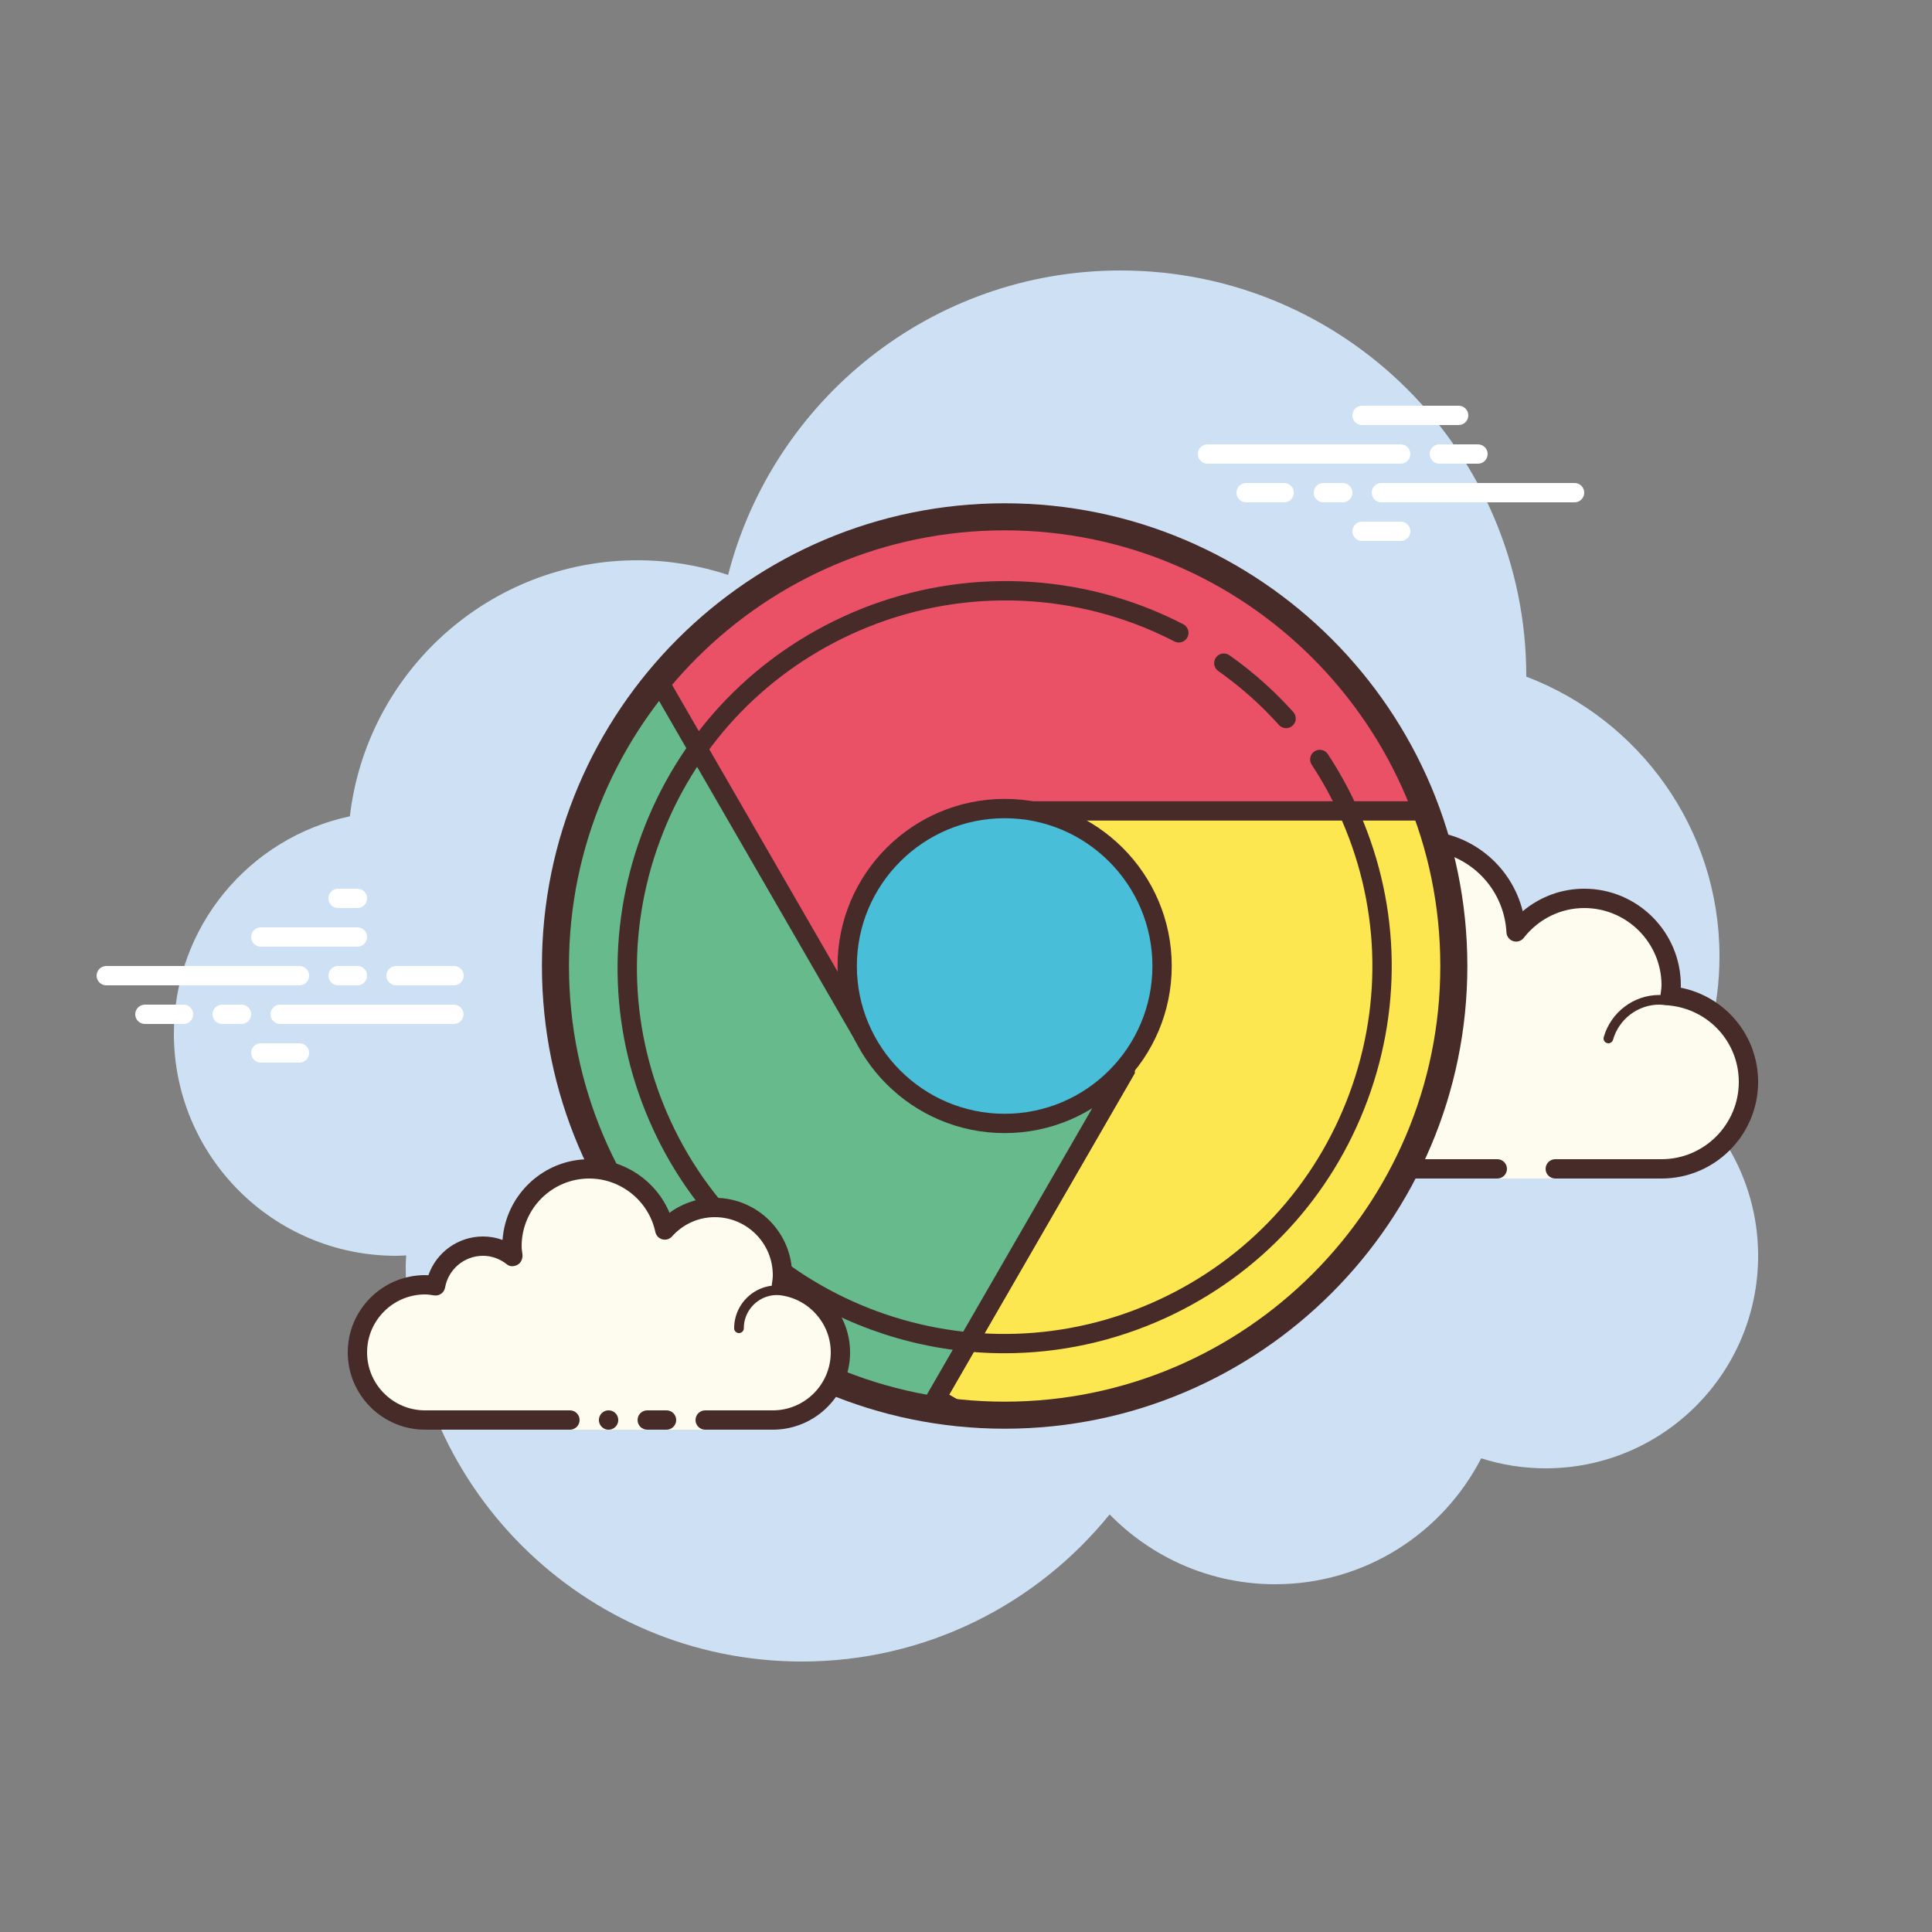<svg xmlns="http://www.w3.org/2000/svg" viewBox="0 0 100 100"><rect x="0" y="0" width="100" height="100" fill="#808080" stroke="none"/><path fill="#cee1F4" d="M87.215,56.71C88.35,54.555,89,52.105,89,49.5c0-6.621-4.159-12.257-10.001-14.478 C78.999,35.015,79,35.008,79,35c0-11.598-9.402-21-21-21c-9.784,0-17.981,6.701-20.313,15.757C36.211,29.272,34.638,29,33,29 c-7.692,0-14.023,5.793-14.89,13.252C12.906,43.353,9,47.969,9,53.5C9,59.851,14.149,65,20.5,65c0.177,0,0.352-0.012,0.526-0.022 C21.022,65.153,21,65.324,21,65.5C21,76.822,30.178,86,41.5,86c6.437,0,12.175-2.972,15.934-7.614C59.612,80.611,62.64,82,66,82 c4.65,0,8.674-2.65,10.666-6.518C77.718,75.817,78.837,76,80,76c6.075,0,11-4.925,11-11C91,61.689,89.53,58.727,87.215,56.71z"/><path fill="#fdfcef" d="M77.5,60.5V61h3v-0.5c0,0,4.242,0,5.5,0c2.485,0,4.5-2.015,4.5-4.5 c0-2.333-1.782-4.229-4.055-4.455C86.467,51.364,86.5,51.187,86.5,51c0-2.485-2.015-4.5-4.5-4.5c-1.438,0-2.703,0.686-3.527,1.736 C78.333,45.6,76.171,43.5,73.5,43.5c-2.761,0-5,2.239-5,5c0,0.446,0.077,0.87,0.187,1.282C68.045,49.005,67.086,48.5,66,48.5 c-1.781,0-3.234,1.335-3.455,3.055C62.364,51.533,62.187,51.5,62,51.5c-2.485,0-4.5,2.015-4.5,4.5s2.015,4.5,4.5,4.5s9.5,0,9.5,0 H77.5z"/><path fill="#472b29" d="M73.5,43c-3.033,0-5.5,2.467-5.5,5.5c0,0.016,0,0.031,0,0.047C67.398,48.192,66.71,48,66,48 c-1.831,0-3.411,1.261-3.858,3.005C62.095,51.002,62.048,51,62,51c-2.757,0-5,2.243-5,5s2.243,5,5,5h15.5 c0.276,0,0.5-0.224,0.5-0.5S77.776,60,77.5,60H62c-2.206,0-4-1.794-4-4s1.794-4,4-4c0.117,0,0.23,0.017,0.343,0.032l0.141,0.019 c0.021,0.003,0.041,0.004,0.062,0.004c0.246,0,0.462-0.185,0.495-0.437C63.232,50.125,64.504,49,66,49 c0.885,0,1.723,0.401,2.301,1.1c0.098,0.118,0.241,0.182,0.386,0.182c0.078,0,0.156-0.018,0.228-0.056 c0.209-0.107,0.314-0.346,0.254-0.573C69.054,49.218,69,48.852,69,48.5c0-2.481,2.019-4.5,4.5-4.5 c2.381,0,4.347,1.872,4.474,4.263c0.011,0.208,0.15,0.387,0.349,0.45c0.05,0.016,0.101,0.024,0.152,0.024 c0.15,0,0.296-0.069,0.392-0.192C79.638,47.563,80.779,47,82,47c2.206,0,4,1.794,4,4c0,0.117-0.017,0.23-0.032,0.343l-0.019,0.141 c-0.016,0.134,0.022,0.268,0.106,0.373c0.084,0.105,0.207,0.172,0.34,0.185C88.451,52.247,90,53.949,90,56c0,2.206-1.794,4-4,4 h-5.5c-0.276,0-0.5,0.224-0.5,0.5s0.224,0.5,0.5,0.5H86c2.757,0,5-2.243,5-5c0-2.397-1.689-4.413-4.003-4.877 C86.999,51.082,87,51.041,87,51c0-2.757-2.243-5-5-5c-1.176,0-2.293,0.416-3.183,1.164C78.219,44.76,76.055,43,73.5,43L73.5,43z"/><path fill="#472b29" d="M72 50c-1.403 0-2.609.999-2.913 2.341C68.72 52.119 68.301 52 67.875 52c-1.202 0-2.198.897-2.353 2.068C65.319 54.022 65.126 54 64.938 54c-1.529 0-2.811 1.2-2.918 2.732C62.01 56.87 62.114 56.99 62.251 57c.006 0 .012 0 .018 0 .13 0 .24-.101.249-.232.089-1.271 1.151-2.268 2.419-2.268.229 0 .47.042.738.127.022.007.045.01.067.01.055 0 .11-.02.156-.054C65.962 54.537 66 54.455 66 54.375c0-1.034.841-1.875 1.875-1.875.447 0 .885.168 1.231.473.047.041.106.063.165.063.032 0 .063-.006.093-.019.088-.035.148-.117.155-.212C69.623 51.512 70.712 50.5 72 50.5c.208 0 .425.034.682.107.023.007.047.01.07.01.109 0 .207-.073.239-.182.038-.133-.039-.271-.172-.309C72.517 50.04 72.256 50 72 50L72 50zM85.883 51.5c-1.326 0-2.508.897-2.874 2.182-.038.133.039.271.172.309C83.205 53.997 83.228 54 83.25 54c.109 0 .209-.072.24-.182C83.795 52.748 84.779 52 85.883 52c.117 0 .23.014.342.029.012.002.023.003.035.003.121 0 .229-.092.246-.217.019-.137-.077-.263-.214-.281C86.158 51.516 86.022 51.5 85.883 51.5L85.883 51.5z"/><path fill="#fde751" d="M52.479,45.805h5.753v9.613l-9.788,16.954l1.333,0.77c0.732,0.07,1.473,0.108,2.223,0.108 c12.841,0,23.25-10.409,23.25-23.25c0-4.74-1.422-9.147-3.858-12.823H52.479V45.805z"/><path fill="#472b29" d="M52,73.75c-0.731,0-1.496-0.037-2.271-0.11l-0.203-0.065l-1.766-1.02l9.971-17.271v-8.979h-5.752 v-9.629h19.681l0.148,0.224c2.578,3.891,3.941,8.42,3.941,13.1C75.75,63.096,65.096,73.75,52,73.75z M49.932,72.654 c0.707,0.063,1.401,0.096,2.068,0.096c12.544,0,22.75-10.206,22.75-22.75c0-4.393-1.254-8.647-3.628-12.323H52.979v7.629h5.752 v10.246l-9.605,16.638L49.932,72.654z"/><path fill="#ea5167" d="M52,26.75c-12.841,0-23.25,10.409-23.25,23.25c0,1.857,0.224,3.662,0.636,5.393h22.135V41.97 h22.305C70.556,33.087,62.018,26.75,52,26.75z"/><path fill="#472b29" d="M52.021,55.893h-23.03l-0.091-0.385C28.468,53.696,28.25,51.843,28.25,50 c0-13.096,10.654-23.75,23.75-23.75c9.913,0,18.872,6.248,22.294,15.548l0.248,0.673H52.021V55.893z M29.784,54.893h21.236 V41.471h22.076C69.641,32.936,61.254,27.25,52,27.25c-12.544,0-22.75,10.206-22.75,22.75 C29.25,51.635,29.43,53.279,29.784,54.893z"/><path fill="#67ba8c" d="M55.504,72.987c0.008-0.001,0.016-0.002,0.024-0.003C55.52,72.985,55.512,72.985,55.504,72.987z"/><path fill="#472b29" d="M55.643 73.47L55.383 72.502 55.455 72.489z"/><path fill="#67ba8c" d="M49.777,73.142l-1.333-0.77l9.788-16.954v-1.943H44.617l-10.55-18.274 C30.746,39.222,28.75,44.378,28.75,50c0,12.465,9.809,22.636,22.129,23.222C50.509,73.203,50.142,73.176,49.777,73.142z"/><path fill="#472b29" d="M50.855,73.721C50.854,73.721,50.854,73.721,50.855,73.721L50.855,73.721 c-0.001,0-0.002,0-0.003,0C38.178,73.118,28.25,62.699,28.25,50c0-5.509,1.929-10.878,5.432-15.116l0.458-0.555l10.766,18.646 h13.826v2.576l-9.605,16.638l0.805,0.464c0.322,0.029,0.646,0.053,0.972,0.069L50.855,73.721z M34,36.086 c-3.068,3.967-4.75,8.879-4.75,13.914c0,11.13,7.961,20.432,18.615,22.375l9.867-17.091v-1.309H44.329L34,36.086z"/><path fill="#67ba8c" d="M53.586,73.19c0.131-0.009,0.262-0.019,0.392-0.03C53.847,73.171,53.717,73.181,53.586,73.19z"/><path fill="#472b29" d="M53.619 73.689L53.552 72.691 53.937 72.662 54.019 73.658z"/><path fill="#67ba8c" d="M57.052,72.693c0.119-0.026,0.236-0.054,0.354-0.082C57.289,72.639,57.17,72.667,57.052,72.693z"/><path fill="#472b29" d="M57.16 73.182L56.943 72.205 57.289 72.125 57.523 73.098z"/><path fill="#67ba8c" d="M60.643,71.583c-0.101,0.04-0.202,0.081-0.304,0.12C60.44,71.664,60.542,71.624,60.643,71.583z"/><path fill="#472b29" d="M60.517 72.17L60.16 71.236 60.455 71.12 60.831 72.046z"/><path fill="#67ba8c" d="M63.658,70.113c-0.087,0.05-0.174,0.101-0.261,0.15C63.485,70.213,63.572,70.163,63.658,70.113z"/><path fill="#472b29" d="M63.645 70.697L63.15 69.828 63.406 69.681 63.912 70.543 63.911 70.544z"/><path fill="#67ba8c" d="M62.034,70.978c-0.001,0-0.002,0.001-0.003,0.001C62.033,70.979,62.033,70.978,62.034,70.978z"/><path fill="#472b29" d="M62.033 70.479A0.5 0.5 0 1 0 62.033 71.479A0.5 0.5 0 1 0 62.033 70.479Z"/><g><path fill="#67ba8c" d="M58.883,72.214c-0.003,0.001-0.006,0.002-0.008,0.003C58.877,72.215,58.88,72.214,58.883,72.214z"/><path fill="#472b29" d="M58.964 72.707L58.716 71.741 59.068 72.678z"/></g><g><path fill="#67ba8c" d="M64.939 69.318L64.943 69.315 64.943 69.315z"/><path fill="#472b29" d="M65.099 69.791L64.944 69.325 64.662 68.901 64.783 68.842 64.938 69.308 65.221 69.731z"/></g><g><path fill="#48bed8" d="M52 41.851A8.149 8.149 0 1 0 52 58.149A8.149 8.149 0 1 0 52 41.851Z"/><path fill="#472b29" d="M52,58.649c-4.77,0-8.649-3.88-8.649-8.649s3.88-8.649,8.649-8.649s8.649,3.88,8.649,8.649 S56.77,58.649,52,58.649z M52,42.351c-4.218,0-7.649,3.432-7.649,7.649s3.432,7.649,7.649,7.649s7.649-3.432,7.649-7.649 S56.218,42.351,52,42.351z"/></g><g><path fill="#472b29" d="M52,73.95c-13.206,0-23.95-10.744-23.95-23.95S38.794,26.05,52,26.05S75.95,36.794,75.95,50 S65.206,73.95,52,73.95z M52,27.45c-12.434,0-22.55,10.115-22.55,22.55S39.566,72.55,52,72.55S74.55,62.435,74.55,50 S64.434,27.45,52,27.45z"/></g><g><path fill="#472b29" d="M66.569,37.69c-0.137,0-0.273-0.056-0.372-0.166c-0.192-0.214-0.389-0.423-0.59-0.628 c-0.78-0.793-1.638-1.521-2.551-2.164c-0.226-0.159-0.28-0.472-0.121-0.697c0.159-0.225,0.47-0.279,0.697-0.121 c0.962,0.678,1.866,1.445,2.688,2.281c0.212,0.215,0.419,0.436,0.621,0.661c0.185,0.205,0.167,0.521-0.038,0.706 C66.808,37.648,66.688,37.69,66.569,37.69z"/></g><g><path fill="#472b29" d="M51.985,70.044c-7.563,0-14.806-4.295-18.173-11.581c-2.238-4.844-2.449-10.271-0.596-15.284 c1.853-5.012,5.549-9.008,10.407-11.252c5.204-2.404,11.2-2.47,16.45-0.175c0.397,0.173,0.789,0.359,1.174,0.559 c0.245,0.127,0.341,0.429,0.214,0.674c-0.126,0.245-0.428,0.343-0.674,0.215c-0.366-0.189-0.737-0.366-1.114-0.531 c-4.988-2.178-10.685-2.118-15.63,0.167c-4.616,2.132-8.127,5.929-9.888,10.69c-1.76,4.762-1.559,9.917,0.566,14.518 c4.388,9.498,15.71,13.644,25.238,9.242c4.616-2.132,8.127-5.929,9.888-10.69c1.76-4.762,1.559-9.917-0.566-14.518 c-0.399-0.865-0.866-1.704-1.387-2.495c-0.152-0.231-0.088-0.541,0.143-0.693c0.231-0.151,0.541-0.087,0.692,0.143 c0.548,0.833,1.04,1.717,1.46,2.626c2.238,4.844,2.449,10.271,0.596,15.284c-1.853,5.012-5.549,9.008-10.407,11.252 C57.658,69.449,54.799,70.044,51.985,70.044z"/></g><g><path fill="#fff" d="M15.5 51h-10C5.224 51 5 50.776 5 50.5S5.224 50 5.5 50h10c.276 0 .5.224.5.5S15.777 51 15.5 51zM18.5 51h-1c-.276 0-.5-.224-.5-.5s.224-.5.5-.5h1c.276 0 .5.224.5.5S18.777 51 18.5 51zM23.491 53H14.5c-.276 0-.5-.224-.5-.5s.224-.5.5-.5h8.991c.276 0 .5.224.5.5S23.767 53 23.491 53zM12.5 53h-1c-.276 0-.5-.224-.5-.5s.224-.5.5-.5h1c.276 0 .5.224.5.5S12.777 53 12.5 53zM9.5 53h-2C7.224 53 7 52.776 7 52.5S7.224 52 7.5 52h2c.276 0 .5.224.5.5S9.777 53 9.5 53zM15.5 55h-2c-.276 0-.5-.224-.5-.5s.224-.5.5-.5h2c.276 0 .5.224.5.5S15.776 55 15.5 55zM18.5 46c-.177 0-.823 0-1 0-.276 0-.5.224-.5.5 0 .276.224.5.5.5.177 0 .823 0 1 0 .276 0 .5-.224.5-.5C19 46.224 18.776 46 18.5 46zM18.5 48c-.177 0-4.823 0-5 0-.276 0-.5.224-.5.5 0 .276.224.5.5.5.177 0 4.823 0 5 0 .276 0 .5-.224.5-.5C19 48.224 18.776 48 18.5 48zM23.5 50c-.177 0-2.823 0-3 0-.276 0-.5.224-.5.5 0 .276.224.5.5.5.177 0 2.823 0 3 0 .276 0 .5-.224.5-.5C24 50.224 23.776 50 23.5 50z"/></g><g><path fill="#fff" d="M72.5 24h-10c-.276 0-.5-.224-.5-.5s.224-.5.5-.5h10c.276 0 .5.224.5.5S72.776 24 72.5 24zM76.5 24h-2c-.276 0-.5-.224-.5-.5s.224-.5.5-.5h2c.276 0 .5.224.5.5S76.776 24 76.5 24zM81.5 26h-10c-.276 0-.5-.224-.5-.5s.224-.5.5-.5h10c.276 0 .5.224.5.5S81.777 26 81.5 26zM69.5 26h-1c-.276 0-.5-.224-.5-.5s.224-.5.5-.5h1c.276 0 .5.224.5.5S69.776 26 69.5 26zM66.47 26H64.5c-.276 0-.5-.224-.5-.5s.224-.5.5-.5h1.97c.276 0 .5.224.5.5S66.746 26 66.47 26zM75.5 22h-5c-.276 0-.5-.224-.5-.5s.224-.5.5-.5h5c.276 0 .5.224.5.5S75.777 22 75.5 22zM72.5 28h-2c-.276 0-.5-.224-.5-.5s.224-.5.5-.5h2c.276 0 .5.224.5.5S72.776 28 72.5 28z"/></g><g><path fill="#fdfcef" d="M36.5,73.5c0,0,1.567,0,3.5,0s3.5-1.567,3.5-3.5c0-1.781-1.335-3.234-3.055-3.455 C40.473,66.366,40.5,66.187,40.5,66c0-1.933-1.567-3.5-3.5-3.5c-1.032,0-1.95,0.455-2.59,1.165 c-0.384-1.808-1.987-3.165-3.91-3.165c-2.209,0-4,1.791-4,4c0,0.191,0.03,0.374,0.056,0.558C26.128,64.714,25.592,64.5,25,64.5 c-1.228,0-2.245,0.887-2.455,2.055C22.366,66.527,22.187,66.5,22,66.5c-1.933,0-3.5,1.567-3.5,3.5s1.567,3.5,3.5,3.5s7.5,0,7.5,0 V74h7V73.5z"/><path fill="#472b29" d="M38.25 69C38.112 69 38 68.888 38 68.75c0-1.223.995-2.218 2.218-2.218.034.009.737-.001 1.244.136.133.036.212.173.176.306-.036.134-.173.213-.306.176-.444-.12-1.1-.12-1.113-.118-.948 0-1.719.771-1.719 1.718C38.5 68.888 38.388 69 38.25 69zM31.5 73A.5.5 0 1 0 31.5 74 .5.5 0 1 0 31.5 73z"/><path fill="#472b29" d="M40,74h-3.5c-0.276,0-0.5-0.224-0.5-0.5s0.224-0.5,0.5-0.5H40c1.654,0,3-1.346,3-3 c0-1.496-1.125-2.768-2.618-2.959c-0.134-0.018-0.255-0.088-0.336-0.196s-0.115-0.244-0.094-0.377C39.975,66.314,40,66.16,40,66 c0-1.654-1.346-3-3-3c-0.85,0-1.638,0.355-2.219,1c-0.125,0.139-0.321,0.198-0.5,0.148c-0.182-0.049-0.321-0.195-0.36-0.379 C33.58,62.165,32.141,61,30.5,61c-1.93,0-3.5,1.57-3.5,3.5c0,0.143,0.021,0.28,0.041,0.418c0.029,0.203-0.063,0.438-0.242,0.54 c-0.179,0.102-0.396,0.118-0.556-0.01C25.878,65.155,25.449,65,25,65c-0.966,0-1.792,0.691-1.963,1.644 c-0.048,0.267-0.296,0.446-0.569,0.405C22.314,67.025,22.16,67,22,67c-1.654,0-3,1.346-3,3s1.346,3,3,3h7.5 c0.276,0,0.5,0.224,0.5,0.5S29.776,74,29.5,74H22c-2.206,0-4-1.794-4-4s1.794-4,4-4c0.059,0,0.116,0.002,0.174,0.006 C22.588,64.82,23.711,64,25,64c0.349,0,0.689,0.061,1.011,0.18C26.176,61.847,28.126,60,30.5,60c1.831,0,3.466,1.127,4.153,2.774 C35.333,62.276,36.155,62,37,62c2.206,0,4,1.794,4,4c0,0.048-0.001,0.095-0.004,0.142C42.739,66.59,44,68.169,44,70 C44,72.206,42.206,74,40,74z"/><path fill="#472b29" d="M34.5,73c-0.159,0-0.841,0-1,0c-0.276,0-0.5,0.224-0.5,0.5c0,0.276,0.224,0.5,0.5,0.5 c0.159,0,0.841,0,1,0c0.276,0,0.5-0.224,0.5-0.5C35,73.224,34.776,73,34.5,73z"/></g></svg>